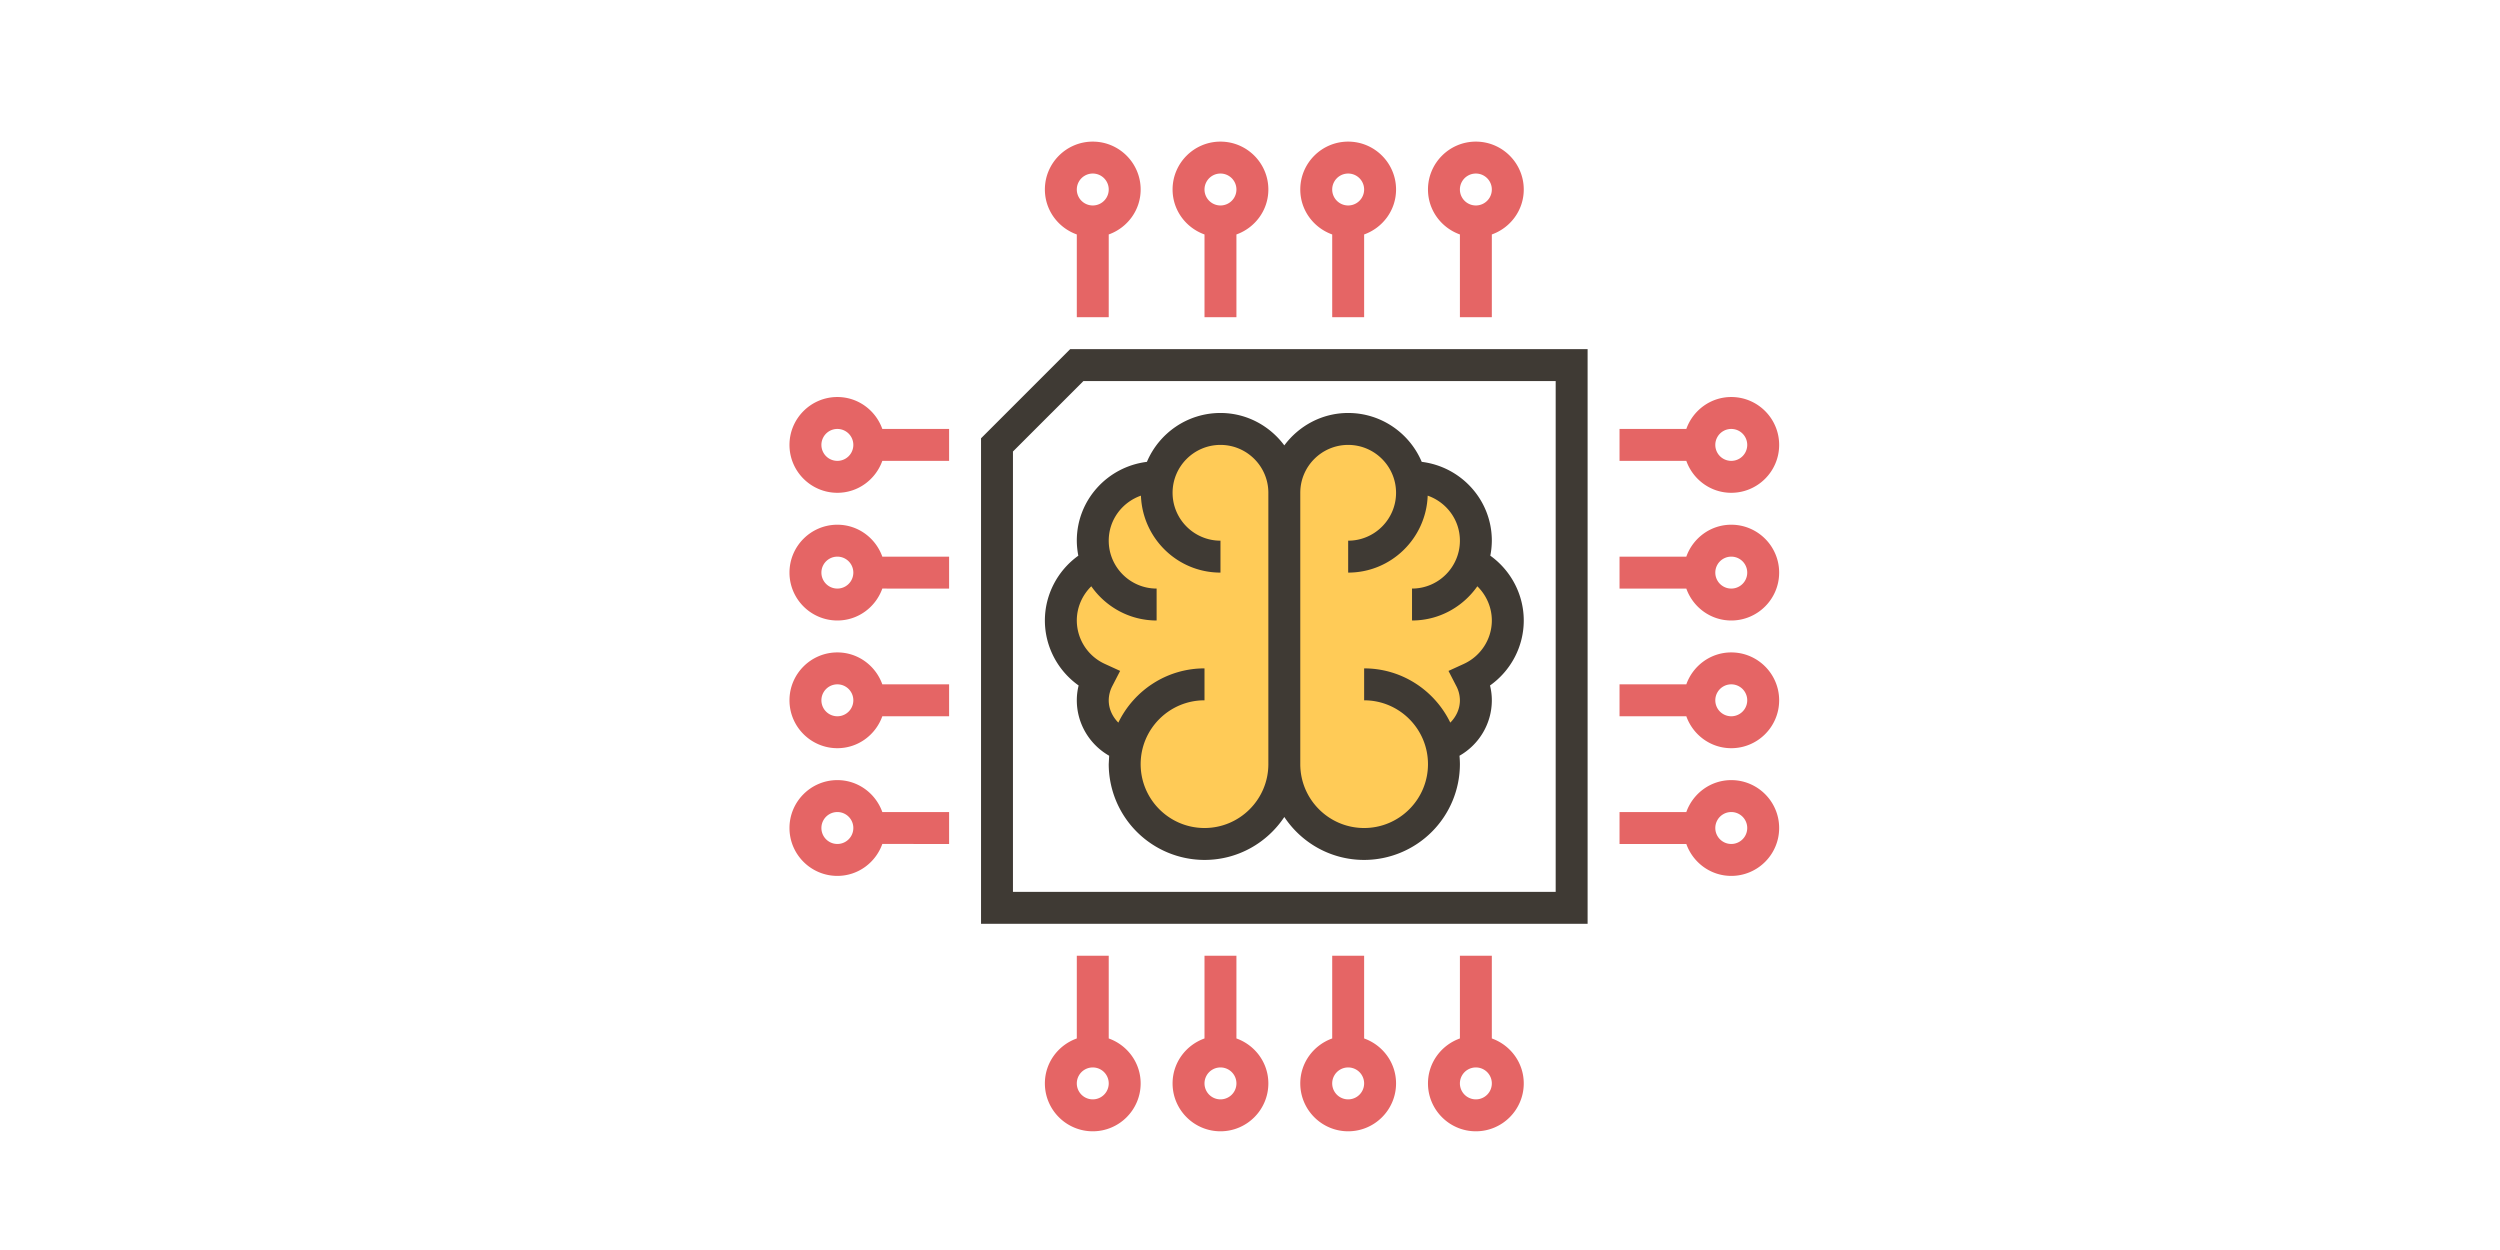<svg xmlns="http://www.w3.org/2000/svg" xmlns:xlink="http://www.w3.org/1999/xlink" width="400" height="200" preserveAspectRatio="none" xmlns:v="https://vecta.io/nano"><g transform="matrix(2.554 0 0 2.554 123.763 20.105)"><path d="M46 31a4 4 0 0 0-2.001-3.466l-.31.013A3.98 3.98 0 0 0 44 26a4 4 0 0 0-4-4h-.141c-.446-1.722-1.997-3-3.859-3a4 4 0 0 0-4 4 4 4 0 0 0-4-4c-1.862 0-3.413 1.278-3.859 3H24a4 4 0 0 0-4 4 3.98 3.98 0 0 0 .305 1.527l-.304.008C18.805 28.226 18 29.519 18 31c0 1.617.964 3.002 2.344 3.632-.212.412-.344.872-.344 1.368a3 3 0 0 0 2 2.829l.152.002A4.96 4.96 0 0 0 22 40a5 5 0 1 0 10 0 5 5 0 1 0 10 0 4.96 4.96 0 0 0-.152-1.169l.152-.002A3 3 0 0 0 44 36c0-.496-.132-.956-.344-1.368C45.036 34.002 46 32.617 46 31zm-10-4l.015.126z" fill="#ffcb57"/><g fill="#e56565"><use xlink:href="#B"/><use xlink:href="#B" x="8"/><use xlink:href="#B" x="16"/><use xlink:href="#B" x="24"/><path d="M4 41c-1.654 0-3 1.346-3 3s1.346 3 3 3c1.302 0 2.402-.839 2.816-2H11v-2H6.816C6.402 41.839 5.302 41 4 41zm0 4a1 1 0 1 1 0-2 1 1 0 1 1 0 2zm0-12c-1.654 0-3 1.346-3 3s1.346 3 3 3c1.302 0 2.402-.839 2.816-2H11v-2H6.816C6.402 33.839 5.302 33 4 33zm0 4a1 1 0 1 1 0-2 1 1 0 1 1 0 2zm0-12c-1.654 0-3 1.346-3 3s1.346 3 3 3c1.302 0 2.402-.839 2.816-2H11v-2H6.816C6.402 25.839 5.302 25 4 25zm0 4a1 1 0 1 1 0-2 1 1 0 1 1 0 2zm0-12c-1.654 0-3 1.346-3 3s1.346 3 3 3c1.302 0 2.402-.839 2.816-2H11v-2H6.816C6.402 17.839 5.302 17 4 17zm0 4a1 1 0 1 1 0-2 1 1 0 1 1 0 2zm41 36.184V52h-2v5.184c-1.161.414-2 1.514-2 2.816 0 1.654 1.346 3 3 3s3-1.346 3-3c0-1.302-.839-2.402-2-2.816zM44 61a1 1 0 1 1 0-2 1 1 0 1 1 0 2zm-7-3.816V52h-2v5.184c-1.161.414-2 1.514-2 2.816 0 1.654 1.346 3 3 3s3-1.346 3-3c0-1.302-.839-2.402-2-2.816zM36 61a1 1 0 1 1 0-2 1 1 0 1 1 0 2zm-7-3.816V52h-2v5.184c-1.161.414-2 1.514-2 2.816 0 1.654 1.346 3 3 3s3-1.346 3-3c0-1.302-.839-2.402-2-2.816zM28 61a1 1 0 1 1 0-2 1 1 0 1 1 0 2zm-7-3.816V52h-2v5.184c-1.161.414-2 1.514-2 2.816 0 1.654 1.346 3 3 3s3-1.346 3-3c0-1.302-.839-2.402-2-2.816zM20 61a1 1 0 1 1 0-2 1 1 0 1 1 0 2zm40-38c1.654 0 3-1.346 3-3s-1.346-3-3-3c-1.302 0-2.402.839-2.816 2H53v2h4.184c.414 1.161 1.514 2 2.816 2zm0-4a1 1 0 1 1 0 2 1 1 0 1 1 0-2z"/><use xlink:href="#C"/><use xlink:href="#C" y="8"/><use xlink:href="#C" y="16"/></g><path d="M19 26a5.02 5.02 0 0 0 .095.94C17.795 27.873 17 29.384 17 31c0 1.631.807 3.146 2.114 4.072-.076.305-.114.616-.114.928 0 1.452.793 2.771 2.027 3.473L21 40a6.01 6.01 0 0 0 6 6c2.086 0 3.924-1.071 5-2.69 1.076 1.62 2.914 2.69 5 2.69a6.01 6.01 0 0 0 6-6 5.74 5.74 0 0 0-.027-.527C44.207 38.771 45 37.452 45 36c0-.312-.038-.623-.114-.928C46.193 34.146 47 32.631 47 31c0-1.616-.795-3.127-2.095-4.06A5.02 5.02 0 0 0 45 26c0-2.549-1.924-4.634-4.392-4.938C39.849 19.265 38.07 18 36 18c-1.641 0-3.088.806-4 2.031C31.088 18.806 29.641 18 28 18c-2.07 0-3.849 1.265-4.608 3.062C20.924 21.366 19 23.451 19 26zm17-6c1.654 0 3 1.346 3 3s-1.346 3-3 3v2c2.696 0 4.885-2.149 4.982-4.821C42.153 23.588 43 24.691 43 26c0 1.654-1.346 3-3 3v2c1.693 0 3.187-.851 4.092-2.143.57.559.908 1.328.908 2.143 0 1.166-.69 2.234-1.76 2.722l-.955.437.481.933A1.95 1.95 0 0 1 43 36c0 .541-.236 1.03-.602 1.398C41.427 35.391 39.375 34 37 34v2c2.206 0 4 1.794 4 4s-1.794 4-4 4-4-1.794-4-4V23c0-1.654 1.346-3 3-3zm-12.982 3.179C23.115 25.851 25.304 28 28 28v-2c-1.654 0-3-1.346-3-3s1.346-3 3-3 3 1.346 3 3v17c0 2.206-1.794 4-4 4s-4-1.794-4-4 1.794-4 4-4v-2c-2.375 0-4.427 1.391-5.398 3.398C21.236 37.03 21 36.541 21 36a1.97 1.97 0 0 1 .233-.909l.481-.933-.955-.437A3 3 0 0 1 19 31c0-.815.338-1.584.908-2.143C20.813 30.149 22.307 31 24 31v-2c-1.654 0-3-1.346-3-3 0-1.309.847-2.412 2.018-2.821zM18.586 14L13 19.586V50h38V14zM49 48H15V20.414L19.414 16H49z" fill="#3f3a34"/></g><defs ><path id="B" d="M20 1c-1.654 0-3 1.346-3 3 0 1.302.839 2.402 2 2.816V12h2V6.816c1.161-.414 2-1.514 2-2.816 0-1.654-1.346-3-3-3zm0 4a1 1 0 1 1 0-2 1 1 0 1 1 0 2z"/><path id="C" d="M60 25c-1.302 0-2.402.839-2.816 2H53v2h4.184c.414 1.161 1.514 2 2.816 2 1.654 0 3-1.346 3-3s-1.346-3-3-3zm0 4a1 1 0 1 1 0-2 1 1 0 1 1 0 2z"/></defs></svg>